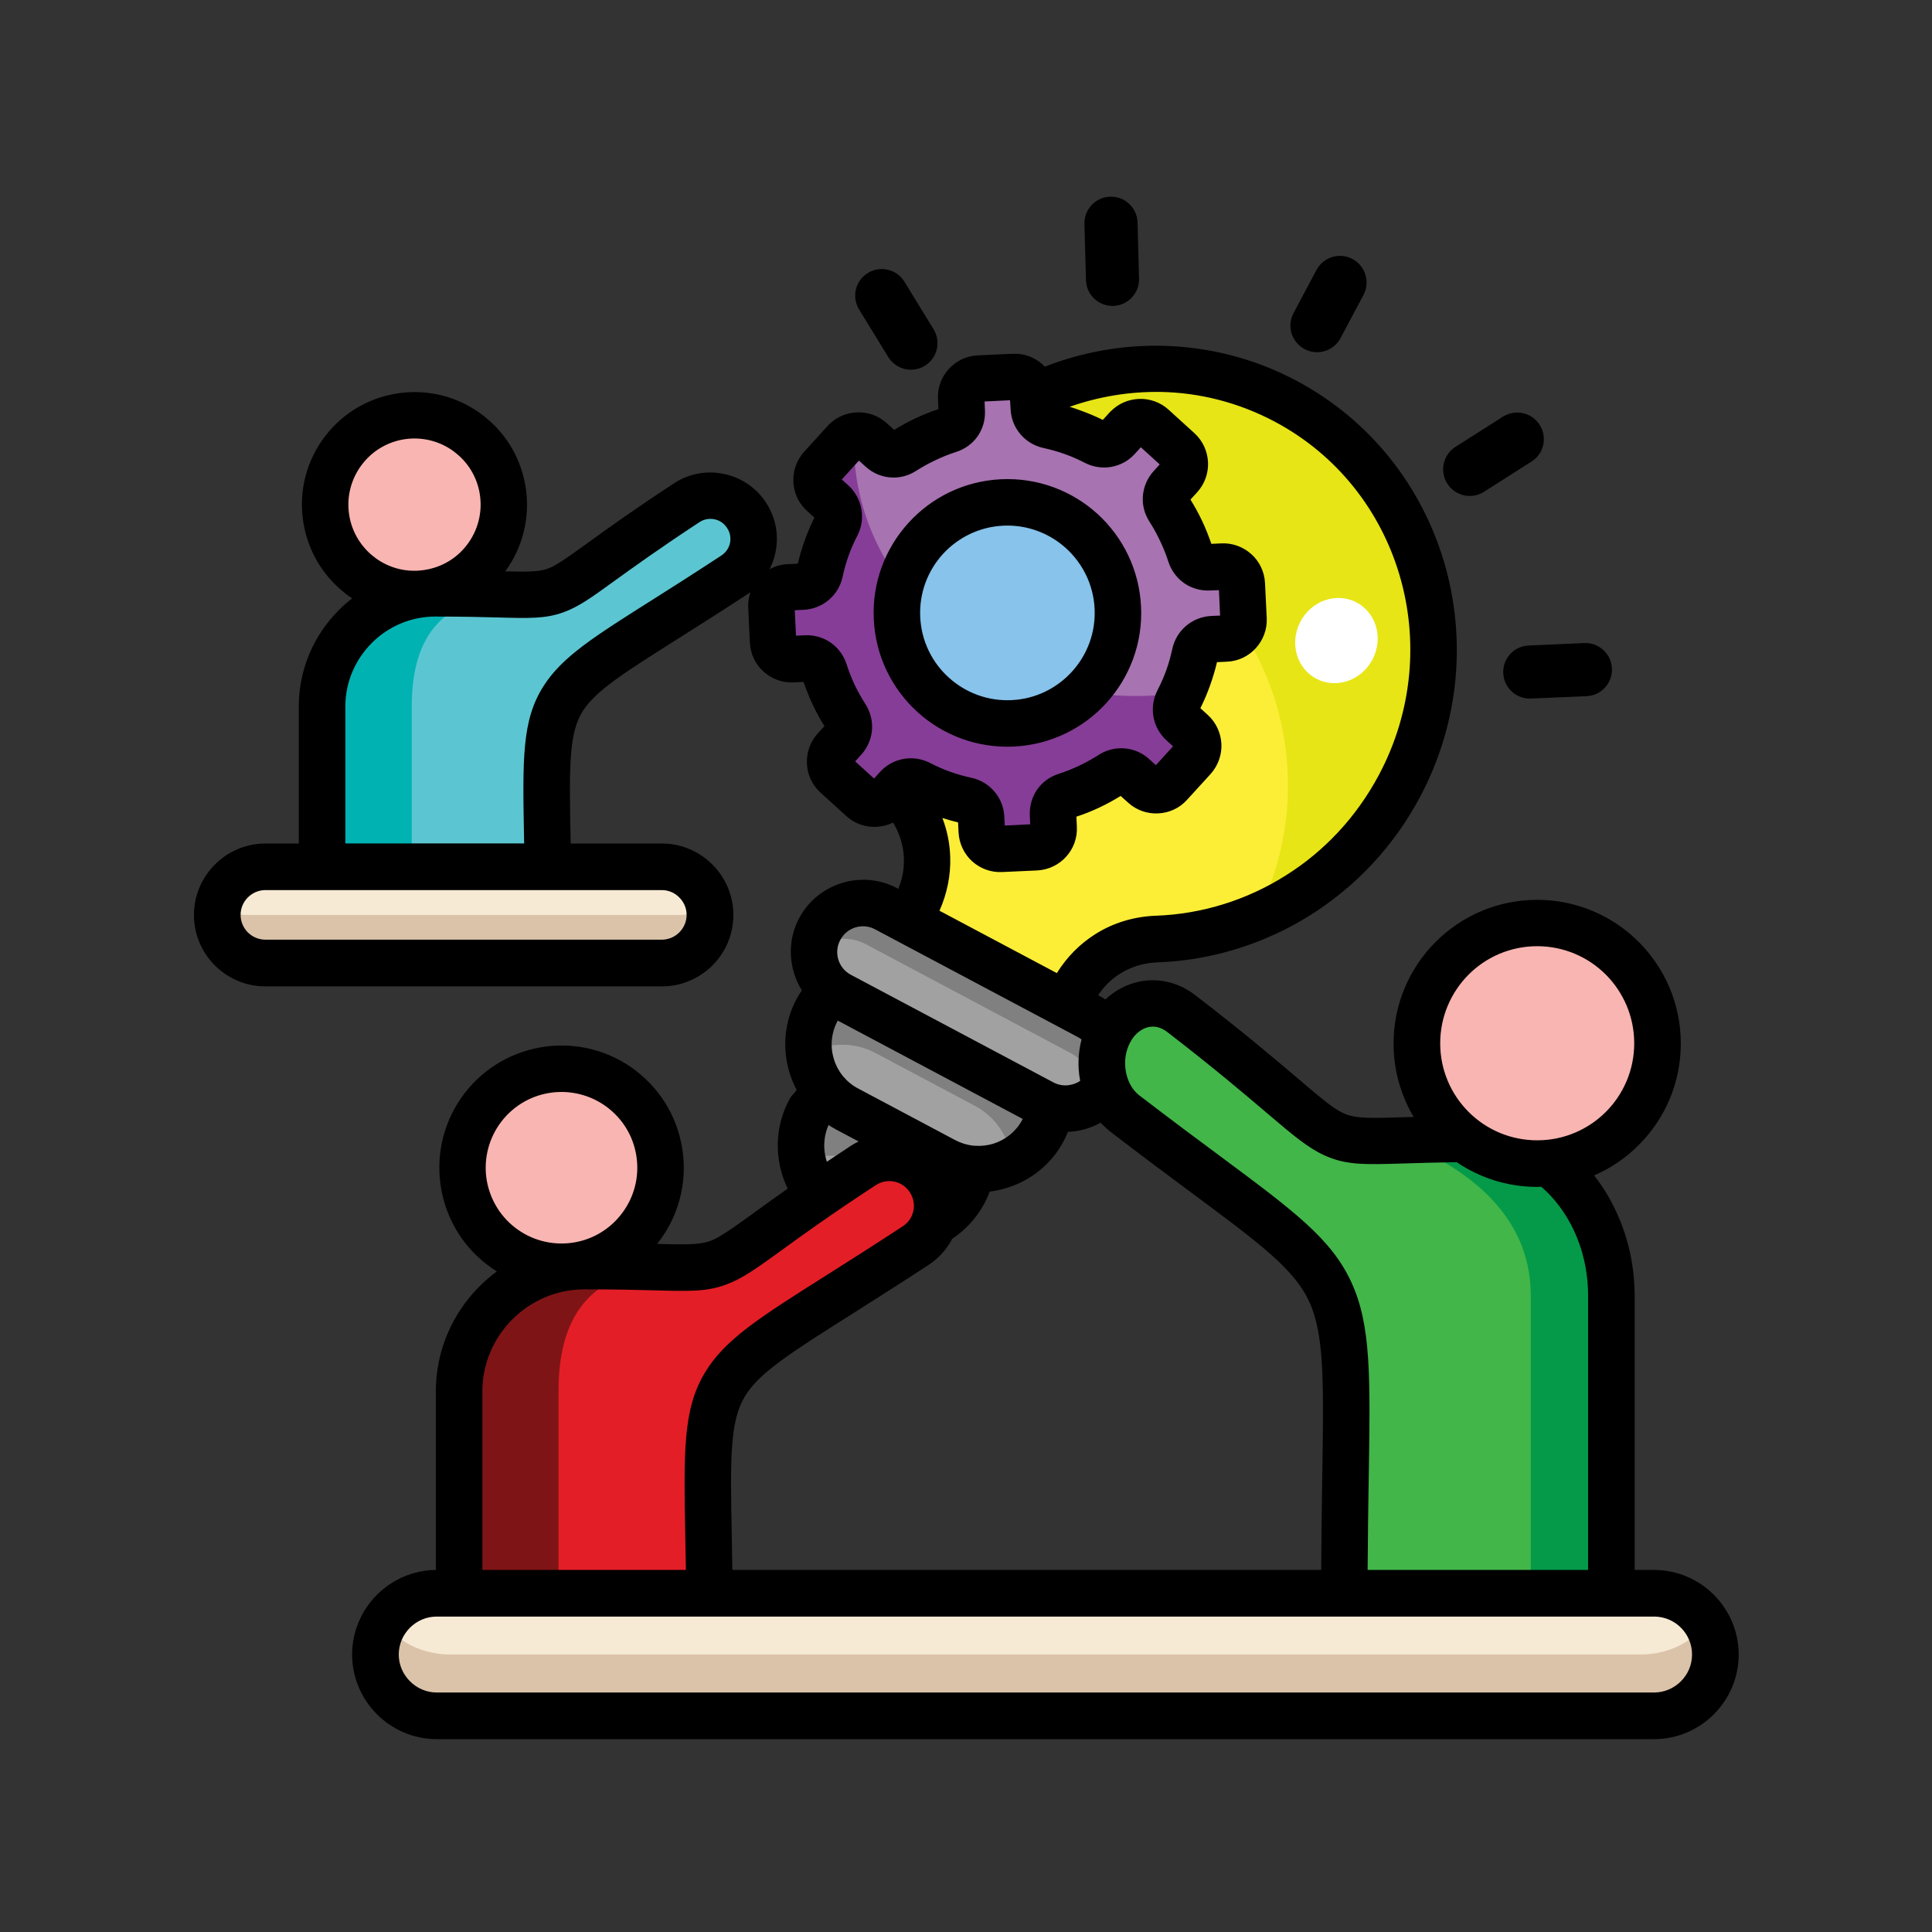 <svg xmlns="http://www.w3.org/2000/svg" xmlns:xlink="http://www.w3.org/1999/xlink" width="1152" viewBox="0 0 864 864" height="1152" preserveAspectRatio="xMidYMid meet"><rect x="0" y="0" width="864" height="864" fill="#333333" stroke="none"/><defs><clipPath id="f3274c0b94"><path d="M 86.398 87.84 L 777.898 87.84 L 777.898 777.84 L 86.398 777.84 Z M 86.398 87.84 " clip-rule="nonzero"></path></clipPath></defs><path fill="#e7e515" d="M 574.969 179.41 C 636.25 211.98 659.043 289.035 625.871 351.5 C 603.465 393.656 561.215 418.387 517.324 419.949 C 501.156 420.543 487.488 429.148 479.805 443.617 L 466.512 468.598 L 395.914 431.039 L 409.164 406.059 C 416.844 391.633 416.383 375.422 407.809 361.758 C 384.555 324.449 381.426 275.637 403.848 233.477 C 437.062 171.012 513.66 146.836 574.969 179.41 Z M 574.969 179.41 " fill-opacity="1" fill-rule="evenodd"></path><path fill="#fcee37" d="M 561.719 410.152 C 547.621 416.062 532.555 419.398 517.324 419.949 C 501.156 420.543 487.488 429.148 479.805 443.617 L 466.512 468.598 L 395.914 431.039 L 409.164 406.059 C 416.844 391.633 416.383 375.422 407.809 361.758 C 384.895 325 381.516 277.109 402.867 235.367 C 436.453 221.316 475.535 221.73 509.852 239.969 C 570.547 272.258 593.461 348.047 561.719 410.152 Z M 561.719 410.152 " fill-opacity="1" fill-rule="evenodd"></path><path fill="#808080" d="M 375.949 541.945 L 385.773 547.141 C 402.016 555.789 422.367 549.582 431.02 533.34 C 439.625 517.098 433.43 496.719 417.172 488.098 L 407.348 482.875 C 391.105 474.227 370.75 480.461 362.102 496.719 C 353.453 512.961 359.707 533.297 375.949 541.945 Z M 375.949 541.945 " fill-opacity="1" fill-rule="evenodd"></path><path fill="#a2a1a1" d="M 375.398 541.648 L 386.281 547.422 C 395.137 552.141 405.277 552.277 414.047 548.688 C 412.109 539.398 406.32 531.094 397.504 526.402 L 386.578 520.582 C 377.719 515.895 367.582 515.773 358.855 519.363 C 360.762 528.605 366.539 536.93 375.398 541.648 Z M 375.398 541.648 " fill-opacity="1" fill-rule="evenodd"></path><path fill="#808080" d="M 409.504 438.305 L 452.934 461.395 C 468.805 469.789 474.879 489.664 466.438 505.531 C 457.996 521.402 438.121 527.477 422.293 519.035 L 378.82 495.945 C 362.949 487.504 356.875 467.629 365.316 451.805 C 373.758 435.938 393.637 429.863 409.504 438.305 Z M 409.504 438.305 " fill-opacity="1" fill-rule="evenodd"></path><path fill="#a2a1a1" d="M 452.637 519.289 C 443.523 524.008 432.375 524.438 422.801 519.332 L 378.316 495.66 C 368.742 490.602 362.832 481.148 361.684 470.934 C 370.75 466.172 381.902 465.785 391.477 470.891 L 435.961 494.516 C 445.578 499.621 451.445 509.074 452.637 519.289 Z M 452.637 519.289 " fill-opacity="1" fill-rule="evenodd"></path><path fill="#808080" d="M 396.254 406.402 L 486.773 454.5 C 497.402 460.156 501.5 473.527 495.84 484.168 C 490.184 494.844 476.812 498.891 466.168 493.234 L 375.648 445.137 C 364.977 439.48 360.926 426.141 366.582 415.469 C 372.242 404.84 385.566 400.746 396.254 406.402 Z M 396.254 406.402 " fill-opacity="1" fill-rule="evenodd"></path><path fill="#a2a1a1" d="M 489.855 491.301 C 483.273 496.363 474.164 497.508 466.512 493.457 L 375.309 444.973 C 367.625 440.879 363.488 432.691 363.992 424.43 C 370.574 419.367 379.684 418.223 387.336 422.316 L 478.539 470.801 C 486.223 474.852 490.363 483.039 489.855 491.301 Z M 489.855 491.301 " fill-opacity="1" fill-rule="evenodd"></path><path fill="#ffffff" d="M 606.457 269.293 C 615.406 273.895 618.742 285.238 613.887 294.734 C 609.035 304.234 597.809 308.195 588.859 303.637 C 579.914 299.082 576.578 287.68 581.434 278.195 C 586.285 268.715 597.512 264.738 606.457 269.293 Z M 606.457 269.293 " fill-opacity="1" fill-rule="evenodd"></path><path fill="#863d97" d="M 437.734 169.242 L 453.305 168.527 C 457.863 168.316 461.793 171.816 462 176.418 L 462.297 182.445 C 462.461 186.242 465.082 189.367 468.805 190.172 C 476.234 191.777 483.273 194.355 489.855 197.719 C 493.234 199.492 497.238 198.777 499.816 195.949 L 503.867 191.48 C 506.945 188.059 512.219 187.848 515.598 190.887 L 527.164 201.395 C 530.543 204.477 530.797 209.746 527.715 213.125 L 523.621 217.594 C 521.09 220.422 520.75 224.469 522.773 227.672 C 526.777 233.922 530.039 240.668 532.316 247.934 C 533.492 251.52 536.828 253.844 540.625 253.664 L 546.699 253.367 C 551.254 253.156 555.141 256.699 555.348 261.254 L 556.105 276.871 C 556.316 281.426 552.773 285.312 548.215 285.52 L 542.141 285.82 C 538.348 286.027 535.266 288.648 534.414 292.355 C 532.809 299.738 530.23 306.824 526.867 313.418 C 525.141 316.797 525.855 320.801 528.641 323.332 L 533.148 327.426 C 536.531 330.508 536.781 335.777 533.699 339.156 L 523.191 350.727 C 520.109 354.105 514.883 354.355 511.457 351.277 L 506.992 347.184 C 504.164 344.605 500.113 344.266 496.914 346.332 C 490.703 350.336 483.914 353.555 476.695 355.875 C 473.062 357.023 470.738 360.34 470.918 364.184 L 471.215 370.211 C 471.426 374.766 467.883 378.695 463.324 378.906 L 447.754 379.621 C 443.152 379.871 439.266 376.328 439.059 371.73 L 438.762 365.699 C 438.598 361.906 435.977 358.777 432.254 357.973 C 424.824 356.367 417.781 353.793 411.203 350.426 C 407.824 348.656 403.816 349.371 401.242 352.199 L 397.148 356.664 C 394.109 360.09 388.84 360.297 385.461 357.262 L 373.895 346.75 C 370.516 343.668 370.262 338.398 373.344 335.02 L 377.438 330.555 C 379.969 327.727 380.309 323.676 378.242 320.477 C 374.234 314.266 371.02 307.48 368.699 300.258 C 367.551 296.625 364.23 294.305 360.418 294.484 L 354.344 294.781 C 349.789 294.988 345.902 291.445 345.695 286.891 L 344.938 271.273 C 344.727 266.719 348.27 262.832 352.828 262.625 L 358.902 262.328 C 362.699 262.117 365.781 259.5 366.582 255.793 C 368.191 248.41 370.766 241.32 374.176 234.742 C 375.902 231.363 375.188 227.359 372.359 224.828 L 367.895 220.734 C 364.516 217.652 364.262 212.383 367.344 209.004 L 377.855 197.48 C 380.934 194.059 386.16 193.848 389.539 196.887 L 394.051 200.98 C 396.879 203.555 400.887 203.898 404.102 201.828 C 410.355 197.824 417.145 194.609 424.363 192.285 C 427.996 191.141 430.32 187.82 430.109 183.977 L 429.855 177.949 C 429.59 173.379 433.133 169.449 437.734 169.242 Z M 437.734 169.242 " fill-opacity="1" fill-rule="evenodd"></path><path fill="#a773b0" d="M 437.734 169.242 L 453.305 168.527 C 457.863 168.316 461.793 171.816 462 176.418 L 462.297 182.445 C 462.461 186.242 465.082 189.367 468.805 190.172 C 476.234 191.777 483.273 194.355 489.855 197.719 C 493.234 199.492 497.238 198.777 499.816 195.949 L 503.867 191.48 C 506.945 188.059 512.219 187.848 515.598 190.887 L 527.164 201.395 C 530.543 204.477 530.797 209.746 527.715 213.125 L 523.621 217.594 C 521.09 220.422 520.75 224.469 522.773 227.672 C 526.777 233.922 530.039 240.668 532.316 247.934 C 533.492 251.52 536.828 253.844 540.625 253.664 L 546.699 253.367 C 551.254 253.156 555.141 256.699 555.348 261.254 L 556.105 276.871 C 556.316 281.426 552.773 285.312 548.215 285.52 L 542.141 285.82 C 538.348 286.027 535.266 288.648 534.414 292.355 C 533.105 298.383 531.172 304.25 528.641 309.785 C 524.129 310.426 519.527 310.887 514.836 311.098 C 444.449 314.43 384.941 265.945 381.949 202.734 C 381.812 200.16 381.812 197.539 381.859 195.008 C 384.48 194.34 387.383 194.922 389.539 196.871 L 394.051 200.965 C 396.879 203.539 400.887 203.883 404.102 201.812 C 410.355 197.809 417.145 194.594 424.363 192.27 C 427.996 191.125 430.32 187.805 430.109 183.965 L 429.855 177.934 C 429.59 173.379 433.133 169.449 437.734 169.242 Z M 437.734 169.242 " fill-opacity="1" fill-rule="evenodd"></path><path fill="#87c3eb" d="M 448.156 224.695 C 475.461 223.43 498.582 244.477 499.891 271.75 C 501.199 299.008 480.133 322.172 452.875 323.48 C 425.57 324.746 402.402 303.699 401.137 276.426 C 399.844 249.168 420.895 226.004 448.156 224.695 Z M 448.156 224.695 " fill-opacity="1" fill-rule="evenodd"></path><path fill="#f9b5b2" d="M 153.758 201.277 C 167.219 183.801 192.336 180.555 209.797 194.059 C 227.277 207.516 230.477 232.629 217.02 250.09 C 203.516 267.566 178.445 270.77 160.98 257.312 C 143.5 243.809 140.258 218.738 153.758 201.277 Z M 153.758 201.277 " fill-opacity="1" fill-rule="evenodd"></path><path fill="#00b3b2" d="M 194.613 265.336 C 266.73 265.336 231.414 274.402 307.121 224.828 C 316.023 218.961 328.008 221.492 333.875 230.441 C 339.695 239.344 337.211 251.324 328.262 257.191 C 230.82 320.996 245.203 295.598 245.203 415.094 L 144.051 415.094 L 144.051 315.934 C 144.051 288.125 166.801 265.336 194.613 265.336 Z M 194.613 265.336 " fill-opacity="1" fill-rule="evenodd"></path><path fill="#5bc6d1" d="M 234.199 266.004 C 255.684 265.887 252.184 260.777 307.121 224.812 C 316.023 218.949 328.008 221.477 333.875 230.426 C 339.695 239.328 337.211 251.312 328.262 257.176 C 230.82 320.98 245.203 295.586 245.203 415.082 L 184.145 415.082 L 184.145 315.918 C 184.145 288.379 194.613 265.336 234.199 266.004 Z M 234.199 266.004 " fill-opacity="1" fill-rule="evenodd"></path><path fill="#dbc3a9" d="M 118.684 387.629 L 295.969 387.629 C 307.789 387.629 317.496 397.336 317.496 409.156 C 317.496 421.02 307.789 430.68 295.969 430.68 L 118.684 430.68 C 106.816 430.68 97.156 421.02 97.156 409.156 C 97.156 397.336 106.832 387.629 118.684 387.629 Z M 118.684 387.629 " fill-opacity="1" fill-rule="evenodd"></path><path fill="#f6ead5" d="M 109.438 387.629 L 305.215 387.629 C 309.727 387.629 313.703 391.977 315.816 398.391 C 313.703 404.809 309.742 409.156 305.215 409.156 L 109.438 409.156 C 104.926 409.156 100.953 404.809 98.809 398.391 C 100.969 391.977 104.926 387.629 109.438 387.629 Z M 109.438 387.629 " fill-opacity="1" fill-rule="evenodd"></path><path fill="#059a49" d="M 660.902 509.328 C 575.746 509.328 617.43 521.863 528.059 453.117 C 517.504 444.973 503.375 448.473 496.449 460.887 C 489.574 473.258 492.52 489.871 503.078 497.984 C 618.16 586.559 601.16 551.277 601.16 717.117 L 720.633 717.117 L 720.633 579.504 C 720.621 540.887 693.73 509.328 660.902 509.328 Z M 660.902 509.328 " fill-opacity="1" fill-rule="evenodd"></path><path fill="#42b649" d="M 626.379 509.953 C 586.375 511.219 601.738 509.789 528.043 453.117 C 517.488 444.973 503.359 448.473 496.438 460.887 C 489.559 473.258 492.504 489.871 503.062 497.984 C 618.145 586.559 601.145 551.277 601.145 717.117 L 684.574 717.117 L 684.574 579.504 C 684.574 541.602 653.891 521.73 626.379 509.953 Z M 626.379 509.953 " fill-opacity="1" fill-rule="evenodd"></path><path fill="#f9b5b2" d="M 687.449 412.727 C 657.734 412.727 633.645 436.828 633.645 466.574 C 633.645 496.289 657.746 520.375 687.449 520.375 C 717.152 520.375 741.254 496.273 741.254 466.574 C 741.254 436.828 717.152 412.727 687.449 412.727 Z M 687.449 412.727 " fill-opacity="1" fill-rule="evenodd"></path><path fill="#f9b5b2" d="M 216.051 495.188 C 230.984 475.816 258.793 472.23 278.18 487.16 C 297.504 502.094 301.09 529.902 286.16 549.285 C 271.227 568.605 243.414 572.195 224.074 557.262 C 204.691 542.316 201.102 514.508 216.051 495.188 Z M 216.051 495.188 " fill-opacity="1" fill-rule="evenodd"></path><path fill="#7f1416" d="M 261.324 566.164 C 341.215 566.164 302.09 576.215 385.953 521.266 C 395.867 514.805 409.117 517.59 415.625 527.477 C 422.086 537.391 419.301 550.637 409.418 557.145 C 301.418 627.828 317.379 599.676 317.379 732.094 L 205.285 732.094 L 205.285 622.215 C 205.285 591.398 230.523 566.164 261.324 566.164 Z M 261.324 566.164 " fill-opacity="1" fill-rule="evenodd"></path><path fill="#e41e26" d="M 305.172 566.879 C 328.977 566.789 325.09 561.133 385.953 521.266 C 395.867 514.805 409.117 517.59 415.625 527.477 C 422.086 537.391 419.301 550.641 409.418 557.145 C 301.418 627.828 317.379 599.676 317.379 732.094 L 249.773 732.094 L 249.773 622.215 C 249.773 591.695 261.324 566.164 305.172 566.879 Z M 305.172 566.879 " fill-opacity="1" fill-rule="evenodd"></path><path fill="#dbc3a9" d="M 195.328 712.516 L 739.734 712.516 C 754.801 712.516 767.129 724.844 767.129 739.91 C 767.129 755.02 754.801 767.344 739.734 767.344 L 195.328 767.344 C 180.262 767.344 167.887 755.02 167.887 739.91 C 167.887 724.828 180.262 712.516 195.328 712.516 Z M 195.328 712.516 " fill-opacity="1" fill-rule="evenodd"></path><path fill="#f6ead5" d="M 201.312 712.516 L 733.734 712.516 C 746.02 712.516 756.828 718.039 762.605 726.227 C 756.828 734.371 746.02 739.895 733.734 739.895 L 201.312 739.895 C 188.984 739.895 178.191 734.371 172.398 726.227 C 178.191 718.039 189 712.516 201.312 712.516 Z M 201.312 712.516 " fill-opacity="1" fill-rule="evenodd"></path><g clip-path="url(#f3274c0b94)"><path fill="#000000" d="M 215.707 702.082 L 306.734 702.082 C 306.645 697.109 306.57 692.375 306.48 687.91 C 305.766 649.129 305.379 630.43 315.086 614.102 C 323.945 599.125 339.695 589.164 370.039 570.008 C 379.195 564.23 389.793 557.516 403.715 548.406 C 405.648 547.141 407.094 545.367 407.898 543.391 C 407.941 543.227 408.031 543.047 408.062 542.883 C 408.227 542.422 408.359 541.961 408.477 541.484 C 409.027 538.699 408.566 535.75 406.871 533.176 C 405.219 530.645 402.688 528.992 399.949 528.414 C 397.164 527.863 394.215 528.324 391.641 530.02 C 371.629 543.105 358.723 552.426 349.566 559.094 C 338.043 567.445 331.879 571.883 324.422 574.578 C 315.77 577.703 308.09 577.496 291.594 577.02 C 284.551 576.855 275.559 576.602 261.34 576.602 C 248.805 576.602 237.414 581.75 229.137 590.016 C 220.859 598.293 215.723 609.68 215.723 622.215 L 215.723 702.082 Z M 327.504 702.082 L 590.84 702.082 C 590.93 686.672 591.141 673.262 591.301 661.395 C 591.973 618.566 592.359 597.129 585.527 582.184 C 578.812 567.535 563.535 556.191 532.898 533.445 C 522.566 525.762 510.566 516.859 496.688 506.188 C 495.082 504.965 493.609 503.566 492.223 502.047 C 489.691 503.477 486.996 504.535 484.199 505.25 C 482.039 505.754 479.805 506.098 477.574 506.172 C 477.023 507.602 476.352 509.047 475.637 510.387 C 470.113 520.805 460.734 528.07 450.148 531.27 C 447.707 532.031 445.176 532.582 442.602 532.879 C 441.93 534.695 441.129 536.465 440.234 538.148 C 438.211 541.898 435.68 545.324 432.762 548.273 C 430.645 550.461 428.293 552.367 425.836 554.004 C 423.395 558.648 419.809 562.742 415.117 565.777 C 403.09 573.668 391.266 581.098 381.145 587.559 C 353.629 604.945 339.367 613.938 332.996 624.656 C 326.281 635.969 326.578 652.762 327.266 687.535 C 327.34 692.094 327.414 696.902 327.504 702.082 Z M 611.609 702.082 L 710.199 702.082 L 710.199 579.488 C 710.199 568.816 707.875 558.766 703.781 550.117 C 700.148 542.438 695.219 535.855 689.309 530.75 C 688.684 530.793 688.09 530.793 687.449 530.793 C 674.109 530.793 661.707 526.699 651.449 519.734 C 642.457 519.867 634.953 520.078 628.699 520.285 C 610.551 520.836 602.273 521.133 592.703 516.859 C 585.02 513.438 578.527 507.914 566.664 497.836 C 556.746 489.395 542.855 477.574 521.762 461.332 C 521.211 460.945 520.703 460.617 520.242 460.367 C 518.082 459.145 515.688 458.848 513.453 459.352 C 511.043 459.949 508.734 461.469 506.871 463.863 C 506.41 464.504 505.949 465.176 505.562 465.887 C 503.285 469.938 502.688 474.703 503.492 479.227 C 504.254 483.484 506.277 487.324 509.402 489.781 C 523.203 500.367 535.055 509.195 545.312 516.785 C 578.781 541.648 595.484 554.047 604.402 573.578 C 613.188 592.738 612.844 615.738 612.086 661.738 C 611.906 673.559 611.684 686.941 611.609 702.082 Z M 731.043 702.082 L 739.734 702.082 C 750.113 702.082 759.609 706.34 766.445 713.188 C 773.277 720.066 777.551 729.52 777.551 739.895 C 777.551 750.312 773.293 759.766 766.445 766.645 C 759.609 773.477 750.113 777.75 739.734 777.75 L 195.328 777.75 C 184.906 777.75 175.453 773.492 168.574 766.645 C 161.738 759.766 157.465 750.312 157.465 739.895 C 157.465 729.52 161.727 720.066 168.574 713.188 C 175.363 706.43 184.652 702.215 194.91 702.082 L 194.91 622.199 C 194.91 603.934 202.383 587.305 214.414 575.277 C 216.824 572.836 219.43 570.633 222.184 568.605 C 220.668 567.641 219.191 566.582 217.719 565.48 C 205.777 556.281 198.723 543.078 196.918 529.141 C 195.148 515.297 198.648 500.738 207.848 488.801 C 217.094 476.859 230.297 469.805 244.188 468.004 C 258.035 466.23 272.594 469.73 284.535 478.93 L 284.535 478.973 C 296.477 488.176 303.562 501.379 305.336 515.27 C 307.152 529.113 303.605 543.672 294.406 555.609 C 294.242 555.863 294.035 556.074 293.855 556.281 C 306.555 556.625 312.719 556.699 317.484 555.016 C 321.918 553.406 327.309 549.492 337.359 542.227 C 341.496 539.234 346.395 535.691 352.262 531.555 C 350.102 527.086 348.672 522.234 348.121 517.293 C 347.156 508.895 348.582 500.156 352.766 492.148 C 353.23 491.137 353.914 490.168 354.746 489.32 C 355.297 488.77 355.805 488.098 356.266 487.414 C 354.957 484.93 353.855 482.352 353.066 479.645 C 349.863 469.09 350.625 457.312 356.148 446.895 C 356.863 445.539 357.664 444.199 358.59 442.887 C 357.07 440.477 355.922 437.871 355.09 435.164 C 352.68 427.227 353.23 418.414 357.414 410.555 C 361.598 402.711 368.594 397.305 376.574 394.863 C 384.508 392.453 393.32 393.004 401.184 397.188 L 401.734 397.484 C 403.551 393.02 404.398 388.418 404.219 383.891 C 404.055 378.398 402.449 372.965 399.41 367.859 C 397.043 369.004 394.512 369.633 391.938 369.766 C 387.172 370.02 382.273 368.41 378.48 364.957 L 378.105 364.613 L 378.062 364.57 L 366.926 354.445 C 363.129 350.992 361.059 346.305 360.852 341.496 C 360.645 336.73 362.207 331.832 365.66 328.039 L 368.699 324.746 C 366.762 321.664 365.02 318.465 363.457 315.129 C 361.938 311.93 360.582 308.508 359.363 304.965 L 354.895 305.172 C 349.746 305.426 344.98 303.52 341.438 300.316 C 337.895 297.117 335.57 292.547 335.363 287.367 C 335.109 282.051 334.77 276.648 334.605 271.289 L 334.559 271.289 C 334.559 271.082 334.559 270.871 334.605 270.621 C 334.605 268.594 334.992 266.66 335.617 264.797 C 335.109 265.188 334.559 265.559 334.008 265.898 C 323.246 272.941 312.57 279.746 303.324 285.566 C 279.266 300.75 266.477 308.863 260.656 317.93 C 254.285 327.934 254.582 342.91 255.16 374.945 L 255.207 377.223 L 296.016 377.223 C 304.797 377.223 312.762 380.812 318.598 386.633 C 324.375 392.406 327.965 400.387 327.965 409.172 C 327.965 417.984 324.375 425.961 318.598 431.754 C 312.777 437.531 304.797 441.117 296.016 441.117 L 118.684 441.117 C 109.898 441.117 101.891 437.531 96.098 431.754 C 90.32 425.977 86.734 417.996 86.734 409.172 C 86.734 400.387 90.32 392.422 96.098 386.633 C 101.875 380.812 109.898 377.223 118.684 377.223 L 133.617 377.223 L 133.617 315.949 C 133.617 299.156 140.449 283.93 151.512 272.867 C 153.371 270.961 155.398 269.234 157.465 267.629 C 156.5 266.957 155.531 266.273 154.594 265.559 L 154.594 265.512 C 143.578 257.027 137.086 244.879 135.434 232.094 C 133.781 219.305 136.996 205.938 145.512 194.922 C 153.996 183.902 166.145 177.414 178.934 175.762 C 191.723 174.109 205.137 177.324 216.109 185.84 C 227.129 194.324 233.617 206.473 235.27 219.262 C 236.879 231.66 233.871 244.656 225.953 255.508 C 235.957 255.762 241.02 255.719 244.902 254.332 C 248.789 252.934 253.598 249.438 262.637 242.945 C 271.168 236.781 283.105 228.133 301.418 216.148 C 308.254 211.637 316.32 210.371 323.75 211.938 C 331.223 213.5 338.102 217.891 342.57 224.77 C 347.078 231.602 348.344 239.668 346.781 247.098 C 346.23 249.719 345.352 252.203 344.16 254.57 C 346.574 253.215 349.359 252.414 352.305 252.293 L 352.812 252.25 L 353.109 252.25 L 356.785 252.086 C 357.59 248.633 358.648 245.117 359.914 241.574 C 361.18 238.031 362.609 234.699 364.215 231.496 C 362.996 230.352 361.73 229.266 360.539 228.117 L 360.492 228.164 L 360.242 227.863 C 356.816 224.441 355 220.02 354.793 215.492 C 354.582 210.73 356.148 205.879 359.602 202.035 L 360.031 201.605 C 363.488 197.809 366.957 193.922 370.453 190.125 L 370.75 189.828 C 374.133 186.449 378.555 184.633 383.078 184.426 C 387.887 184.172 392.742 185.781 396.539 189.234 L 396.926 189.574 L 396.969 189.621 L 399.887 192.242 C 402.969 190.336 406.172 188.609 409.504 187.016 C 412.707 185.543 416.086 184.141 419.676 182.965 L 419.465 178.457 C 419.211 173.305 421.074 168.543 424.273 165.043 C 427.477 161.5 432.074 159.176 437.227 158.926 L 452.844 158.211 C 457.996 157.957 462.758 159.816 466.305 163.02 C 466.602 163.316 466.93 163.66 467.227 163.984 C 483.766 157.523 501.41 154.324 519.172 154.621 C 539.805 155.008 560.574 160.027 579.809 170.281 C 613.023 187.969 635.816 217.621 645.809 251.387 C 655.766 285.059 652.938 322.738 635.043 356.41 C 623.148 378.773 606.086 396.59 586.137 409.156 C 565.547 422.152 541.828 429.492 517.637 430.383 C 511.473 430.594 505.77 432.363 500.887 435.445 C 497.09 437.812 493.758 441.059 491.062 445.062 L 491.656 445.359 C 492.551 445.867 493.43 446.371 494.32 446.969 C 498.504 443.039 503.477 440.387 508.719 439.168 C 515.852 437.484 523.441 438.453 530.367 442.293 C 531.766 443.051 533.105 443.945 534.371 444.914 L 534.414 444.957 C 556.195 461.707 570.117 473.57 580.078 482.012 C 590.633 491.004 596.363 495.898 601.055 497.969 C 606.281 500.293 613.082 500.082 628.016 499.621 C 629.371 499.578 630.754 499.531 632.199 499.504 C 626.496 489.887 623.207 478.66 623.207 466.676 C 623.207 448.918 630.383 432.871 642.027 421.227 C 653.637 409.617 669.719 402.41 687.434 402.41 C 705.164 402.41 721.246 409.633 732.844 421.227 C 744.484 432.871 751.66 448.918 751.66 466.676 C 751.66 484.406 744.484 500.441 732.844 512.082 C 727.141 517.785 720.395 522.414 712.879 525.672 C 716.629 530.395 719.891 535.676 722.539 541.363 C 727.945 552.754 731.027 565.793 731.027 579.594 L 731.027 702.082 Z M 739.734 722.938 L 195.328 722.938 C 190.637 722.938 186.426 724.844 183.344 727.91 C 180.262 730.992 178.324 735.25 178.324 739.895 C 178.324 744.582 180.262 748.797 183.344 751.879 C 186.426 754.961 190.637 756.895 195.328 756.895 L 739.734 756.895 C 744.379 756.895 748.641 754.961 751.719 751.879 C 754.801 748.797 756.691 744.582 756.691 739.895 C 756.691 735.25 754.789 730.992 751.719 727.91 C 748.641 724.828 744.379 722.938 739.734 722.938 Z M 369.785 519.539 C 373.031 517.352 376.543 515.031 380.25 512.574 C 381.473 511.77 382.691 511.098 383.957 510.461 L 373.953 505.145 C 372.777 504.504 371.629 503.836 370.527 503.121 C 368.848 506.961 368.297 511.012 368.758 514.941 C 368.949 516.504 369.277 518.051 369.785 519.539 Z M 246.766 488.605 C 238.16 489.707 230.016 494.098 224.27 501.512 C 218.566 508.941 216.379 517.977 217.48 526.582 C 218.625 535.141 223.004 543.328 230.387 549.031 C 237.816 554.762 246.855 556.922 255.461 555.82 C 263.812 554.762 271.793 550.551 277.492 543.449 C 277.746 543.062 278.043 542.734 278.344 542.348 C 283.746 535.051 285.816 526.27 284.715 517.871 C 283.656 509.477 279.445 501.496 272.344 495.797 C 271.969 495.543 271.629 495.289 271.242 494.949 C 263.945 489.574 255.16 487.547 246.766 488.605 Z M 687.449 423.148 C 675.465 423.148 664.609 428 656.766 435.848 C 648.918 443.738 644.066 454.59 644.066 466.574 C 644.066 478.559 648.918 489.41 656.766 497.254 C 664.609 505.102 675.465 509.953 687.449 509.953 C 699.434 509.953 710.289 505.102 718.133 497.254 C 725.98 489.41 730.832 478.559 730.832 466.574 C 730.832 454.59 725.98 443.738 718.133 435.848 C 710.273 428 699.434 423.148 687.449 423.148 Z M 483.051 483.367 C 483.008 483.203 482.961 482.977 482.961 482.816 C 481.906 476.992 482.113 470.785 483.676 464.875 C 483.172 464.461 482.531 464.074 481.859 463.699 L 391.344 415.602 C 388.512 414.082 385.355 413.875 382.527 414.754 C 379.746 415.602 377.258 417.535 375.77 420.363 C 374.25 423.195 374.043 426.363 374.922 429.18 C 375.77 431.961 377.703 434.449 380.535 435.938 L 471.051 484.035 C 473.629 485.434 476.547 485.719 479.195 485.047 C 480.609 484.719 481.875 484.168 483.051 483.367 Z M 154.43 377.195 L 234.406 377.195 L 234.363 375.258 C 233.691 338.965 233.352 322.055 243.102 306.766 C 251.453 293.68 265.645 284.73 292.234 267.941 C 300.422 262.746 309.918 256.758 322.574 248.438 C 324.645 247.082 326 245.059 326.461 242.824 C 326.922 240.594 326.551 238.18 325.148 236.113 C 323.797 233.996 321.77 232.688 319.539 232.227 C 317.305 231.766 314.891 232.137 312.824 233.492 C 294.766 245.355 283.152 253.754 274.844 259.738 C 264.379 267.328 258.809 271.348 251.93 273.836 C 243.949 276.707 236.953 276.531 221.934 276.113 C 215.605 275.949 207.578 275.727 194.629 275.727 C 183.609 275.727 173.562 280.234 166.266 287.547 C 159 294.84 154.445 304.844 154.445 315.906 L 154.445 377.195 Z M 295.969 398.051 L 118.684 398.051 C 115.645 398.051 112.863 399.316 110.836 401.34 C 108.859 403.32 107.594 406.102 107.594 409.141 C 107.594 412.176 108.859 414.961 110.836 416.984 C 112.863 418.965 115.645 420.23 118.684 420.23 L 295.969 420.23 C 299.008 420.23 301.789 418.965 303.77 416.984 C 305.797 414.961 307.062 412.176 307.062 409.141 C 307.062 406.102 305.797 403.32 303.77 401.34 C 301.805 399.316 299.023 398.051 295.969 398.051 Z M 162.41 207.055 C 162.156 207.441 161.859 207.812 161.562 208.156 C 156.871 214.527 155.098 222.164 156.039 229.457 C 156.961 236.754 160.637 243.676 166.758 248.66 C 167.145 248.914 167.516 249.168 167.859 249.512 C 174.23 254.199 181.867 255.973 189.164 254.988 C 196.684 254.02 203.812 250.223 208.785 243.719 C 213.758 237.258 215.664 229.367 214.695 221.863 C 213.773 214.602 210.141 207.648 203.977 202.707 C 203.59 202.453 203.262 202.156 202.918 201.859 C 196.547 197.168 188.867 195.398 181.57 196.336 C 174.305 197.273 167.336 200.934 162.41 207.055 Z M 447.691 214.316 C 464.188 213.559 479.465 219.512 490.777 229.801 C 502.094 240.102 509.477 254.734 510.281 271.246 C 511.086 287.785 505.086 303.012 494.797 314.371 C 484.496 325.684 469.859 333.07 453.352 333.871 C 436.855 334.633 421.578 328.676 410.266 318.391 C 398.949 308.09 391.52 293.457 390.762 276.945 C 389.957 260.453 395.957 245.18 406.246 233.863 C 416.547 222.504 431.152 215.121 447.691 214.316 Z M 476.77 245.207 C 469.387 238.492 459.426 234.578 448.66 235.086 C 437.898 235.59 428.367 240.445 421.609 247.828 C 414.895 255.258 411.008 265.215 411.531 275.977 C 412.035 286.695 416.844 296.27 424.273 302.984 C 431.66 309.695 441.617 313.613 452.383 313.105 C 463.148 312.602 472.676 307.746 479.391 300.363 C 486.148 292.934 490.02 283.02 489.512 272.211 C 489.008 261.492 484.152 251.953 476.77 245.207 Z M 478.379 181.91 C 479.941 182.414 481.504 182.922 483.066 183.516 C 486.609 184.781 489.988 186.211 493.191 187.773 L 496.184 184.484 L 496.527 184.113 L 496.824 183.859 C 500.203 180.434 504.625 178.633 509.152 178.41 C 513.914 178.156 518.812 179.766 522.609 183.219 L 522.98 183.562 L 523.027 183.605 L 534.164 193.73 C 537.957 197.184 539.984 201.871 540.238 206.68 C 540.445 211.445 538.836 216.344 535.383 220.137 L 532.391 223.43 C 534.297 226.512 536.066 229.711 537.633 233.047 C 539.148 236.246 540.504 239.668 541.727 243.211 L 546.191 243.004 C 551.344 242.75 556.105 244.656 559.652 247.859 C 563.195 251.059 565.473 255.629 565.727 260.809 L 566.484 276.379 C 566.738 281.531 564.832 286.297 561.629 289.84 C 558.43 293.383 553.859 295.703 548.68 295.91 L 544.242 296.121 C 543.438 299.574 542.379 303.086 541.113 306.629 C 539.848 310.172 538.422 313.508 536.812 316.707 L 540.148 319.746 C 543.945 323.199 545.969 327.887 546.223 332.695 C 546.43 337.461 544.82 342.312 541.367 346.156 L 530.855 357.676 C 527.402 361.52 522.715 363.543 517.949 363.75 C 513.141 364.004 508.285 362.395 504.492 358.941 L 501.156 355.949 C 498.074 357.855 494.871 359.629 491.539 361.176 C 488.336 362.695 484.957 364.047 481.371 365.223 L 481.578 369.734 C 481.832 374.887 479.969 379.648 476.723 383.191 C 473.523 386.691 468.953 389.012 463.816 389.266 L 448.199 389.98 C 443.047 390.234 438.285 388.375 434.742 385.172 C 431.242 381.973 428.918 377.371 428.668 372.223 L 428.457 367.785 C 426.137 367.234 423.812 366.562 421.445 365.805 C 423.605 371.461 424.781 377.371 424.945 383.312 C 425.195 391.367 423.59 399.523 420.137 407.281 L 472.629 435.176 C 477.098 427.957 482.961 422.094 489.84 417.746 C 497.777 412.727 506.977 409.898 516.938 409.512 C 537.453 408.797 557.582 402.547 575.09 391.453 C 592.016 380.824 606.488 365.625 616.656 346.555 C 631.934 317.824 634.344 285.746 625.859 257.133 C 617.414 228.609 598.164 203.496 570.07 188.562 C 553.695 179.871 536.188 175.566 518.887 175.27 C 505.043 175.078 491.328 177.355 478.379 181.91 Z M 451.699 178.992 L 440.309 179.543 L 440.473 183.504 C 440.68 187.758 439.504 191.777 437.227 195.07 C 434.949 198.359 431.57 200.844 427.477 202.156 C 424.438 203.121 421.402 204.344 418.363 205.789 C 415.371 207.188 412.496 208.781 409.715 210.551 C 406.125 212.875 402.078 213.84 398.07 213.5 C 394.109 213.156 390.227 211.562 387.055 208.645 L 384.105 205.98 L 376.469 214.422 L 379.387 217.086 C 382.559 219.961 384.492 223.668 385.207 227.641 C 385.922 231.617 385.371 235.738 383.438 239.508 C 381.875 242.5 380.562 245.504 379.477 248.543 C 378.418 251.461 377.539 254.617 376.812 257.996 C 375.887 262.18 373.684 265.723 370.602 268.328 C 367.52 270.902 363.637 272.512 359.379 272.719 L 355.418 272.883 L 355.969 284.27 L 359.93 284.105 C 364.188 283.898 368.234 285.117 371.527 287.398 C 374.773 289.676 377.301 293.008 378.613 297.102 C 379.582 300.141 380.773 303.176 382.199 306.258 C 383.629 309.207 385.238 312.078 387.008 314.863 C 389.332 318.449 390.254 322.543 389.957 326.504 C 389.613 330.508 387.977 334.395 385.105 337.566 L 382.438 340.484 L 390.879 348.164 L 393.547 345.215 C 396.375 342.09 400.082 340.109 404.055 339.395 C 408.016 338.68 412.156 339.262 415.953 341.211 C 418.898 342.73 421.938 344.086 424.945 345.141 C 427.863 346.199 431.02 347.078 434.441 347.836 C 438.582 348.73 442.168 350.965 444.746 354.043 C 447.367 357.082 448.93 360.969 449.137 365.223 L 449.344 369.184 L 460.734 368.633 L 460.527 364.672 C 460.363 360.418 461.539 356.398 463.816 353.105 C 466.094 349.816 469.43 347.332 473.566 346.02 C 476.605 345.055 479.645 343.832 482.68 342.387 C 485.629 340.988 488.547 339.395 491.285 337.625 C 494.871 335.301 498.969 334.336 502.926 334.676 C 506.934 335.02 510.816 336.613 513.988 339.531 L 516.906 342.195 L 524.59 333.754 L 521.641 331.09 C 518.516 328.215 516.535 324.508 515.82 320.535 C 515.152 316.574 515.703 312.438 517.637 308.668 C 519.199 305.676 520.512 302.672 521.598 299.633 C 522.652 296.715 523.531 293.559 524.262 290.18 C 525.184 285.996 527.387 282.453 530.469 279.848 C 533.551 277.273 537.438 275.664 541.695 275.457 L 545.625 275.293 L 545.121 263.906 L 541.113 264.07 C 536.855 264.277 532.836 263.059 529.547 260.777 C 526.301 258.5 523.77 255.168 522.461 251.074 C 521.492 248.035 520.273 245 518.828 241.961 C 517.43 238.969 515.836 236.098 514.062 233.312 C 511.742 229.727 510.773 225.633 511.117 221.672 C 511.457 217.668 513.098 213.781 515.969 210.609 L 518.633 207.691 L 510.191 200.012 L 507.527 202.961 C 504.699 206.086 500.992 208.066 497.016 208.781 C 493.059 209.496 488.875 208.898 485.121 206.965 C 482.129 205.445 479.137 204.09 476.086 203.035 C 473.168 201.977 470.012 201.098 466.629 200.34 C 462.492 199.445 458.902 197.211 456.297 194.133 C 453.723 191.094 452.113 187.207 451.949 182.953 Z M 384.18 138.395 C 380.758 132.781 382.527 125.488 388.141 122.066 C 393.754 118.641 401.051 120.414 404.473 125.996 L 417.516 147.27 C 420.938 152.879 419.168 160.176 413.555 163.598 C 407.988 167.023 400.648 165.25 397.223 159.641 Z M 484.957 100.078 C 484.84 93.543 490.02 88.094 496.57 87.961 C 503.105 87.797 508.555 92.977 508.719 99.527 L 509.391 124.668 C 509.508 131.203 504.328 136.652 497.777 136.816 C 491.242 136.938 485.793 131.801 485.656 125.207 Z M 588.727 120.754 C 591.809 114.934 599.031 112.73 604.805 115.812 C 610.629 118.895 612.832 126.113 609.75 131.934 L 599.492 151.211 C 596.41 156.988 589.188 159.238 583.41 156.109 C 577.59 153.027 575.387 145.855 578.469 140.031 Z M 672.129 186.332 C 677.699 182.832 685.039 184.469 688.551 190.008 C 692.094 195.574 690.457 202.914 684.875 206.426 L 663.645 219.93 C 658.121 223.473 650.766 221.836 647.223 216.254 C 643.723 210.73 645.359 203.348 650.898 199.832 Z M 708.547 287.574 C 715.082 287.32 720.621 292.43 720.871 299.008 C 721.125 305.543 716.02 311.082 709.484 311.336 L 684.59 312.391 C 678.012 312.645 672.516 307.539 672.262 301.004 C 671.965 294.469 677.07 288.93 683.652 288.676 Z M 457.355 500.383 L 374.637 456.406 L 374.52 456.66 C 371.645 462.105 371.227 468.18 372.91 473.629 C 373.715 476.324 375.07 478.871 376.84 481.102 C 376.961 481.191 377.051 481.312 377.141 481.445 C 378.91 483.559 381.098 485.375 383.719 486.758 L 427.148 509.848 C 429.723 511.203 432.375 512.008 435.082 512.336 C 435.379 512.336 435.633 512.336 435.93 512.379 C 438.715 512.59 441.5 512.289 444.164 511.488 C 449.57 509.805 454.379 506.082 457.25 500.648 Z M 457.355 500.383 " fill-opacity="1" fill-rule="nonzero"></path></g></svg>